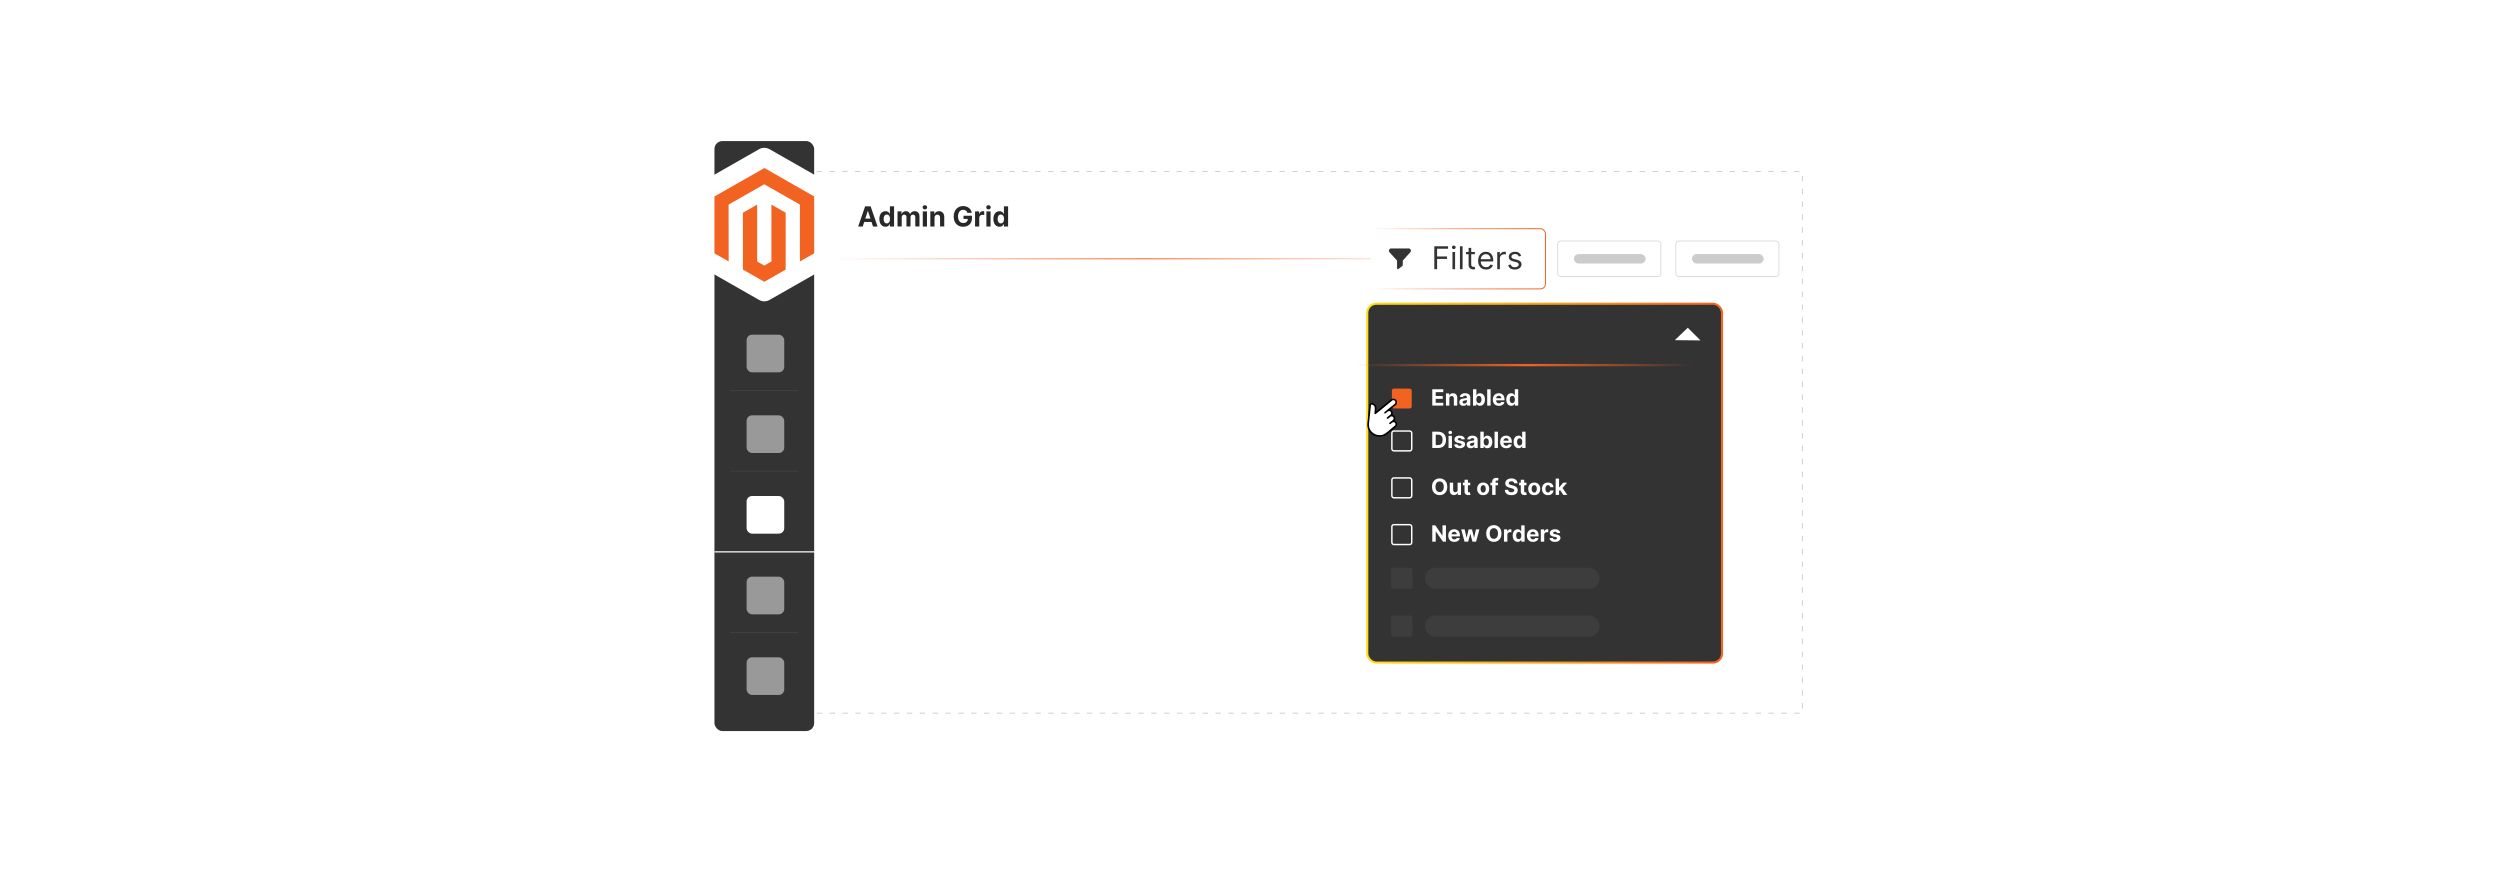 <?xml version="1.0" encoding="UTF-8"?><svg id="a" xmlns="http://www.w3.org/2000/svg" xmlns:xlink="http://www.w3.org/1999/xlink" viewBox="0 0 860 300"><defs><filter id="b" x="232.815" y="43.815" width="60" height="67" filterUnits="userSpaceOnUse"><feOffset dx="0" dy="0"/><feGaussianBlur result="c" stdDeviation="2.062"/><feFlood flood-color="#919191" flood-opacity=".3"/><feComposite in2="c" operator="in"/><feComposite in="SourceGraphic"/></filter><linearGradient id="d" x1="285.865" y1="89.032" x2="496.161" y2="89.032" gradientUnits="userSpaceOnUse"><stop offset="0" stop-color="#f26322" stop-opacity="0"/><stop offset=".511" stop-color="#f26322"/><stop offset="1" stop-color="#f26322" stop-opacity="0"/></linearGradient><linearGradient id="e" x1="471.514" y1="89.032" x2="531.814" y2="89.032" gradientUnits="userSpaceOnUse"><stop offset="0" stop-color="#f26322" stop-opacity="0"/><stop offset=".069" stop-color="#f26322" stop-opacity=".09"/><stop offset=".331" stop-color="#f26322" stop-opacity=".409"/><stop offset=".564" stop-color="#f26322" stop-opacity=".663"/><stop offset=".76" stop-color="#f26322" stop-opacity=".846"/><stop offset=".911" stop-color="#f26322" stop-opacity=".958"/><stop offset="1" stop-color="#f26322"/></linearGradient><linearGradient id="f" x1="469.977" y1="166.202" x2="592.733" y2="166.202" gradientUnits="userSpaceOnUse"><stop offset=".006" stop-color="#ffdd15"/><stop offset="1" stop-color="#f26322"/></linearGradient><linearGradient id="g" x1="466.218" y1="125.596" x2="582.368" y2="125.596" xlink:href="#d"/></defs><rect x="263.172" y="58.974" width="356.851" height="186.358" fill="#fff" stroke="#ccc" stroke-dasharray="1.896 2.528" stroke-miterlimit="10" stroke-width=".316"/><rect x="245.77" y="48.521" width="34.302" height="202.958" rx="2.74" ry="2.74" fill="#333"/><path d="M285.865,89.032v-23.564c0-1.291-.692-2.482-1.813-3.121l-19.35-11.034c-1.103-.629-2.457-.629-3.56,0l-19.35,11.034c-1.121.639-1.813,1.831-1.813,3.121v23.564c0,1.291.692,2.482,1.813,3.121l19.35,11.034c1.103.629,2.457.629,3.56,0l19.35-11.034c1.121-.639,1.813-1.831,1.813-3.121Z" fill="#fff" filter="url(#b)"/><polygon points="280.078 67.577 280.078 87.147 275.176 89.944 275.176 70.385 262.899 63.392 250.634 70.385 250.666 89.944 245.764 87.147 245.764 67.588 262.943 57.797 280.078 67.577" fill="#f26322"/><polygon points="270.274 73.182 270.274 92.741 262.921 96.937 255.568 92.741 255.557 73.182 260.459 70.385 260.459 89.955 262.921 91.353 265.372 89.944 265.372 70.385 270.274 73.182" fill="#f26322"/><rect x="256.83" y="115.136" width="12.951" height="12.951" rx="1.88" ry="1.88" fill="#999"/><line x1="251.257" y1="134.354" x2="274.586" y2="134.354" fill="none" stroke="#3f3f3f" stroke-miterlimit="10" stroke-width=".346"/><rect x="256.83" y="142.881" width="12.951" height="12.951" rx="1.88" ry="1.88" fill="#999"/><line x1="251.257" y1="162.098" x2="274.586" y2="162.098" fill="none" stroke="#3f3f3f" stroke-miterlimit="10" stroke-width=".346"/><rect x="256.83" y="170.625" width="12.951" height="12.951" rx="1.88" ry="1.88" fill="#fff"/><line x1="245.77" y1="189.843" x2="280.072" y2="189.843" fill="none" stroke="#fff" stroke-miterlimit="10" stroke-width=".42"/><rect x="256.83" y="198.37" width="12.951" height="12.951" rx="1.88" ry="1.88" fill="#999"/><line x1="251.257" y1="217.588" x2="274.586" y2="217.588" fill="none" stroke="#3f3f3f" stroke-miterlimit="10" stroke-width=".346"/><rect x="256.83" y="226.114" width="12.951" height="12.951" rx="1.88" ry="1.88" fill="#999"/><path d="M296.781,77.916h-1.571l2.393-6.933h1.889l2.39,6.933h-1.571l-1.737-5.349h-.054l-1.74,5.349ZM296.682,75.191h3.71v1.144h-3.71v-1.144Z" fill="#282828"/><path d="M304.604,78.001c-.395,0-.752-.102-1.072-.306s-.572-.505-.758-.904c-.186-.398-.279-.888-.279-1.468,0-.596.096-1.092.288-1.488s.447-.693.767-.89c.319-.198.67-.296,1.051-.296.291,0,.534.049.73.147.195.099.353.22.474.366.121.145.212.289.276.428h.044v-2.606h1.438v6.933h-1.421v-.833h-.061c-.068.144-.163.288-.286.428-.123.141-.282.258-.477.351-.195.093-.433.139-.712.139ZM305.061,76.853c.232,0,.429-.064.591-.191.161-.127.285-.306.372-.537.087-.23.13-.499.13-.809,0-.309-.043-.578-.128-.806-.086-.228-.21-.404-.373-.528-.163-.124-.36-.186-.592-.186-.237,0-.437.065-.599.193-.163.129-.286.307-.369.535s-.126.492-.126.792c0,.303.043.569.127.801.085.231.208.412.369.541.162.13.361.195.598.195Z" fill="#282828"/><path d="M308.744,77.916v-5.2h1.375v.917h.06c.108-.305.289-.545.542-.721.252-.176.555-.264.907-.264.356,0,.66.088.911.266s.417.417.501.719h.054c.106-.298.298-.536.577-.716.279-.179.609-.269.99-.269.485,0,.879.154,1.183.462s.456.745.456,1.309v3.497h-1.439v-3.213c0-.289-.077-.505-.23-.65-.154-.144-.346-.217-.576-.217-.262,0-.466.083-.613.249-.147.166-.22.384-.22.655v3.175h-1.398v-3.243c0-.255-.073-.458-.218-.609s-.337-.227-.574-.227c-.161,0-.304.041-.432.121-.128.08-.229.192-.303.335-.075.144-.112.311-.112.503v3.121h-1.442Z" fill="#282828"/><path d="M318.162,72.046c-.214,0-.398-.071-.55-.213s-.229-.314-.229-.515c0-.201.077-.373.23-.516.153-.144.336-.215.548-.215.214,0,.398.071.55.213.152.143.229.314.229.515,0,.201-.076.373-.229.517-.152.143-.336.215-.55.215ZM317.438,77.916v-5.2h1.442v5.2h-1.442Z" fill="#282828"/><path d="M321.473,74.91v3.006h-1.442v-5.2h1.375v.917h.06c.115-.302.308-.542.579-.719s.599-.266.985-.266c.361,0,.676.079.945.237.269.158.477.383.626.675.149.292.223.641.223,1.044v3.311h-1.442v-3.054c.002-.318-.079-.567-.244-.747-.165-.179-.392-.269-.68-.269-.194,0-.365.042-.513.126-.147.084-.263.205-.345.364s-.124.351-.127.574Z" fill="#282828"/><path d="M332.793,73.224c-.047-.165-.114-.311-.2-.439-.085-.127-.19-.236-.313-.325-.123-.089-.263-.157-.42-.205-.157-.047-.33-.071-.519-.071-.354,0-.665.088-.933.264-.268.176-.476.432-.625.767-.149.335-.224.744-.224,1.228,0,.483.073.894.22,1.232.146.339.354.597.623.773.269.177.585.266.951.266.332,0,.615-.06.852-.178.235-.119.416-.286.541-.503.125-.217.188-.473.188-.769l.298.044h-1.788v-1.103h2.901v.874c0,.609-.129,1.132-.386,1.569-.257.436-.611.773-1.063,1.009-.451.236-.968.353-1.55.353-.65,0-1.221-.144-1.713-.432-.492-.288-.875-.697-1.149-1.229-.274-.531-.411-1.163-.411-1.894,0-.562.082-1.063.245-1.505.164-.441.394-.815.689-1.122.296-.307.64-.54,1.033-.701.393-.16.818-.24,1.276-.24.393,0,.758.057,1.097.171.338.114.639.275.902.482.263.207.477.454.644.74.167.285.274.6.322.943h-1.49Z" fill="#282828"/><path d="M335.421,77.916v-5.2h1.398v.907h.054c.095-.323.254-.567.477-.733.223-.166.48-.249.771-.249.072,0,.15.004.234.014.084.009.157.021.22.037v1.28c-.067-.021-.161-.039-.281-.054s-.229-.024-.329-.024c-.212,0-.401.046-.567.137s-.297.218-.393.381c-.096.163-.144.35-.144.562v2.942h-1.442Z" fill="#282828"/><path d="M340.041,72.046c-.214,0-.398-.071-.55-.213s-.229-.314-.229-.515c0-.201.077-.373.23-.516.153-.144.336-.215.548-.215.214,0,.398.071.55.213.152.143.229.314.229.515,0,.201-.076.373-.229.517-.152.143-.336.215-.55.215ZM339.317,77.916v-5.2h1.442v5.2h-1.442Z" fill="#282828"/><path d="M343.826,78.001c-.395,0-.752-.102-1.072-.306s-.572-.505-.758-.904c-.186-.398-.279-.888-.279-1.468,0-.596.096-1.092.288-1.488s.447-.693.767-.89c.319-.198.67-.296,1.051-.296.291,0,.534.049.73.147.195.099.353.22.474.366.121.145.212.289.276.428h.044v-2.606h1.438v6.933h-1.421v-.833h-.061c-.068.144-.163.288-.286.428-.123.141-.282.258-.477.351-.195.093-.433.139-.712.139ZM344.283,76.853c.232,0,.429-.064.591-.191.161-.127.285-.306.372-.537.087-.23.13-.499.13-.809,0-.309-.043-.578-.128-.806-.086-.228-.21-.404-.373-.528-.163-.124-.36-.186-.592-.186-.237,0-.437.065-.599.193-.163.129-.286.307-.369.535s-.126.492-.126.792c0,.303.043.569.127.801.085.231.208.412.369.541.162.13.361.195.598.195Z" fill="#282828"/><line x1="285.865" y1="89.032" x2="496.161" y2="89.032" fill="none" stroke="url(#d)" stroke-miterlimit="10" stroke-width=".346"/><rect x="471.687" y="78.674" width="59.954" height="20.716" rx="1.751" ry="1.751" fill="#fff" stroke="url(#e)" stroke-miterlimit="10" stroke-width=".346"/><path d="M478.438,85.466l6.24-.004c.598.098.874.756.523,1.258l-2.639,2.906-.008,1.601c.001.057-.023.109-.056.154l-1.433,1.155c-.167.131-.429.064-.469-.157l-.011-2.753-2.554-2.799c-.453-.461-.233-1.237.407-1.36Z" fill="#333"/><path d="M493.403,92.601v-7.89h4.731v.848h-3.775v2.666h3.422v.847h-3.422v3.529h-.955Z" fill="#333"/><path d="M500.106,85.697c-.178,0-.33-.06-.457-.182-.127-.12-.19-.266-.19-.435,0-.169.064-.315.19-.435.127-.121.279-.182.457-.182.177,0,.329.06.456.182.127.12.19.266.19.435,0,.17-.064.315-.19.435-.127.121-.279.182-.456.182ZM499.644,92.601v-5.917h.909v5.917h-.909Z" fill="#333"/><path d="M503.127,84.711v7.89h-.909v-7.89h.909Z" fill="#333"/><path d="M507.364,86.684v.77h-3.066v-.77h3.066ZM505.191,85.266h.909v5.64c0,.257.038.449.114.576.075.127.173.212.293.254.119.043.245.064.379.064.101,0,.183-.005.247-.017.064-.012.115-.021.153-.029l.185.816c-.061.023-.147.047-.259.071-.11.024-.25.037-.42.037-.257,0-.508-.056-.753-.166s-.448-.278-.608-.505c-.16-.226-.241-.511-.241-.855v-5.887Z" fill="#333"/><path d="M511.217,92.724c-.57,0-1.062-.126-1.474-.379s-.73-.607-.952-1.063c-.222-.456-.333-.987-.333-1.593,0-.606.111-1.142.333-1.605.223-.464.533-.826.933-1.087s.866-.391,1.4-.391c.309,0,.612.051.913.153.301.103.574.27.82.499.247.231.443.534.59.911.146.378.22.843.22,1.395v.386h-4.561v-.786h3.637c0-.334-.066-.632-.198-.894-.133-.262-.32-.469-.562-.62-.243-.151-.528-.228-.857-.228-.362,0-.675.089-.939.268-.263.179-.465.41-.606.695s-.212.591-.212.917v.524c0,.446.078.825.233,1.134.155.31.371.545.648.705.278.161.601.241.968.241.238,0,.455-.034.648-.102.194-.067.362-.171.503-.308.142-.138.251-.309.328-.515l.878.247c-.093.298-.248.559-.466.783-.219.226-.488.399-.81.524-.321.124-.682.186-1.082.186Z" fill="#333"/><path d="M515.054,92.601v-5.917h.879v.894h.061c.107-.293.303-.53.585-.713.283-.183.602-.273.956-.273.066,0,.15.001.25.004.101.002.176.006.228.012v.924c-.031-.007-.101-.019-.21-.036s-.225-.025-.345-.025c-.288,0-.544.06-.769.18-.225.119-.402.283-.532.493-.129.209-.194.447-.194.715v3.744h-.909Z" fill="#333"/><path d="M523.282,88.009l-.816.231c-.052-.136-.127-.269-.226-.398s-.233-.237-.402-.321c-.17-.085-.387-.128-.651-.128-.362,0-.663.083-.903.249s-.36.376-.36.63c0,.226.082.404.247.535.164.131.421.24.77.328l.878.215c.529.129.924.325,1.183.588.26.264.39.602.39,1.016,0,.339-.098.642-.291.909-.194.267-.465.477-.811.632-.347.153-.75.231-1.209.231-.604,0-1.103-.131-1.499-.393s-.645-.644-.751-1.148l.863-.216c.082.318.237.558.468.717.23.159.531.239.903.239.424,0,.761-.091,1.011-.272.251-.182.376-.399.376-.653,0-.205-.072-.378-.216-.519-.144-.14-.364-.244-.662-.314l-.986-.231c-.542-.128-.94-.328-1.192-.599-.253-.272-.38-.611-.38-1.02,0-.334.095-.629.283-.886s.447-.459.774-.605c.327-.146.699-.22,1.115-.22.586,0,1.046.128,1.381.385.336.257.574.596.715,1.018Z" fill="#333"/><rect x="535.871" y="82.902" width="35.48" height="12.259" rx="1.036" ry="1.036" fill="#fff" stroke="#ccc" stroke-miterlimit="10" stroke-width=".233"/><rect x="541.418" y="87.408" width="24.674" height="3.249" rx="1.625" ry="1.625" fill="#ccc"/><rect x="576.482" y="82.902" width="35.48" height="12.259" rx="1.036" ry="1.036" fill="#fff" stroke="#ccc" stroke-miterlimit="10" stroke-width=".233"/><rect x="582.03" y="87.408" width="24.674" height="3.249" rx="1.625" ry="1.625" fill="#ccc"/><rect x="470.339" y="104.48" width="122.031" height="123.444" rx="3.122" ry="3.122" fill="#333"/><rect x="470.339" y="104.48" width="122.031" height="123.444" rx="3.122" ry="3.122" fill="none" stroke="url(#f)" stroke-miterlimit="10" stroke-width=".726"/><polygon points="584.966 117.109 580.597 112.74 576.132 117.015 584.966 117.109" fill="#fff"/><line x1="466.218" y1="125.596" x2="582.368" y2="125.596" fill="none" stroke="url(#g)" stroke-miterlimit="10" stroke-width=".797"/><path d="M492.701,139.532v-5.616h3.784v.98h-2.597v1.338h2.402v.979h-2.402v1.342h2.607v.979h-3.795Z" fill="#fff"/><path d="M498.578,137.096v2.436h-1.169v-4.212h1.113v.743h.05c.093-.245.25-.44.469-.583.22-.144.485-.215.798-.215.293,0,.548.064.766.191s.387.31.507.547c.121.237.182.519.182.847v2.682h-1.169v-2.474c.002-.258-.064-.459-.197-.605s-.317-.218-.551-.218c-.157,0-.296.033-.416.102-.119.067-.213.165-.279.294s-.102.284-.102.465Z" fill="#fff"/><path d="M503.412,139.611c-.269,0-.508-.047-.718-.141-.211-.095-.377-.234-.498-.42-.122-.185-.183-.417-.183-.695,0-.233.043-.431.129-.589.086-.159.203-.287.352-.385.147-.097.316-.17.506-.219.189-.05.388-.084.596-.104.245-.025.442-.05.593-.072.149-.023.259-.058.326-.103.067-.045.102-.113.102-.202v-.017c0-.174-.055-.309-.163-.403s-.263-.143-.462-.143c-.21,0-.378.046-.502.139-.124.092-.207.208-.247.347l-1.08-.088c.055-.256.162-.477.323-.665s.369-.332.624-.433c.255-.102.551-.152.887-.152.234,0,.459.027.674.082s.405.14.573.255c.167.115.299.263.396.443.098.18.145.395.145.645v2.841h-1.107v-.584h-.033c-.067.132-.158.247-.272.347s-.249.178-.408.233-.343.083-.552.083ZM503.747,138.805c.172,0,.323-.034.455-.102.132-.069.235-.162.31-.278.075-.117.112-.25.112-.398v-.446c-.036.023-.086.045-.149.065-.062.019-.134.036-.212.052-.079.016-.157.029-.236.041-.078.012-.149.022-.214.031-.137.021-.257.053-.359.097-.102.044-.182.102-.238.177s-.085.166-.085.275c0,.159.058.28.174.363s.264.125.443.125Z" fill="#fff"/><path d="M506.714,139.532v-5.616h1.168v2.111h.036c.051-.113.125-.229.223-.347.099-.118.227-.217.385-.296.157-.08.354-.119.591-.119.307,0,.59.08.85.239.26.16.467.4.623.722.155.32.232.723.232,1.205,0,.47-.075.866-.226,1.188-.151.323-.355.567-.614.732-.259.166-.549.248-.868.248-.227,0-.419-.037-.577-.112s-.288-.17-.389-.284-.177-.23-.23-.347h-.053v.675h-1.151ZM507.857,137.425c0,.251.034.47.104.656.069.185.17.331.301.435.132.102.292.154.48.154.19,0,.351-.053.482-.157.132-.105.231-.252.301-.439.068-.188.102-.404.102-.649,0-.243-.034-.457-.102-.642s-.167-.329-.299-.433c-.132-.104-.294-.156-.485-.156-.19,0-.351.05-.481.15s-.231.243-.3.428c-.07.185-.104.402-.104.652Z" fill="#fff"/><path d="M512.766,133.916v5.616h-1.169v-5.616h1.169Z" fill="#fff"/><path d="M515.617,139.614c-.434,0-.806-.088-1.117-.265-.311-.176-.552-.427-.72-.751-.169-.324-.253-.709-.253-1.153,0-.434.084-.814.253-1.141.168-.327.405-.582.711-.766.307-.183.666-.273,1.079-.273.278,0,.537.044.777.133.241.089.451.222.631.398.181.178.32.4.421.668s.151.581.151.94v.32h-3.557v-.724h2.457c0-.168-.037-.317-.11-.447-.073-.129-.174-.231-.303-.306-.129-.073-.278-.11-.448-.11-.178,0-.334.04-.471.122-.136.081-.242.19-.319.326-.076.136-.116.287-.118.453v.689c0,.209.039.389.117.54.077.152.188.27.33.352s.311.123.508.123c.13,0,.248-.018.356-.055.107-.036.2-.091.276-.164.077-.073.136-.163.176-.27l1.08.071c-.055.26-.166.486-.336.679-.169.193-.387.343-.652.45-.266.106-.572.16-.92.16Z" fill="#fff"/><path d="M519.865,139.6c-.32,0-.609-.082-.868-.248-.259-.165-.464-.409-.614-.732-.15-.322-.227-.719-.227-1.188,0-.482.078-.885.233-1.205.155-.321.362-.561.621-.722.259-.159.543-.239.852-.239.235,0,.433.039.591.119.158.079.286.178.384.296s.173.233.224.347h.036v-2.111h1.165v5.616h-1.151v-.675h-.05c-.055.117-.132.232-.231.347s-.229.209-.387.284-.351.112-.577.112ZM520.235,138.67c.189,0,.348-.052.478-.154.131-.103.231-.249.302-.435.07-.186.105-.405.105-.656,0-.25-.035-.468-.104-.652s-.17-.327-.302-.428-.291-.15-.479-.15c-.192,0-.353.052-.485.156-.132.103-.231.248-.299.433-.068.185-.102.398-.102.642,0,.245.034.462.102.649.068.186.168.333.299.439.131.104.292.157.484.157Z" fill="#fff"/><rect x="478.805" y="133.687" width="6.829" height="6.829" rx=".685" ry=".685" fill="#f26322"/><path d="M494.691,154.12h-1.99v-5.616h2.007c.565,0,1.052.112,1.459.336.408.224.722.545.942.964.22.419.33.92.33,1.503,0,.585-.11,1.088-.33,1.508-.221.421-.536.743-.946.969-.41.225-.9.337-1.472.337ZM493.889,153.102h.754c.351,0,.646-.062.887-.188s.422-.32.543-.584c.122-.265.183-.606.183-1.024,0-.415-.06-.754-.183-1.018-.121-.263-.302-.457-.541-.581-.24-.124-.535-.186-.886-.186h-.757v3.581Z" fill="#fff"/><path d="M498.882,149.365c-.174,0-.322-.058-.445-.173s-.185-.254-.185-.417.062-.302.186-.418c.125-.116.273-.174.444-.174.174,0,.322.058.446.172.123.115.185.255.185.417,0,.163-.061.303-.185.419-.124.115-.273.174-.446.174ZM498.295,154.12v-4.212h1.169v4.212h-1.169Z" fill="#fff"/><path d="M503.9,151.109l-1.069.065c-.019-.091-.058-.174-.118-.248s-.14-.134-.237-.179c-.098-.044-.214-.066-.35-.066-.181,0-.333.038-.458.113-.124.076-.186.177-.186.304,0,.1.041.185.121.255s.219.125.414.167l.763.153c.409.084.715.22.915.406.201.186.302.432.302.734,0,.276-.08.519-.242.727-.162.209-.383.371-.664.487-.28.116-.604.174-.969.174-.558,0-1.002-.116-1.332-.35-.33-.232-.523-.551-.58-.953l1.149-.06c.035.17.119.299.252.388.134.089.305.133.513.133.205,0,.37-.04.495-.119.126-.079.19-.183.19-.309-.001-.105-.046-.193-.134-.262s-.224-.121-.406-.158l-.73-.144c-.411-.083-.717-.226-.917-.428-.2-.203-.3-.462-.3-.776,0-.271.073-.504.221-.699.146-.195.354-.347.622-.452.268-.106.582-.159.942-.159.531,0,.951.112,1.257.337.307.225.485.531.536.919Z" fill="#fff"/><path d="M505.935,154.199c-.269,0-.508-.047-.718-.141-.211-.095-.377-.234-.498-.42-.122-.185-.183-.417-.183-.695,0-.233.043-.431.129-.589.086-.159.203-.287.352-.385.147-.097.316-.17.506-.219.189-.05.388-.084.596-.104.245-.025.442-.05.593-.072.149-.023.259-.058.326-.103.067-.045.102-.113.102-.202v-.017c0-.174-.055-.309-.163-.403s-.263-.143-.462-.143c-.21,0-.378.046-.502.139-.124.092-.207.208-.247.347l-1.08-.088c.055-.256.162-.477.323-.665s.369-.332.624-.433c.255-.102.551-.152.887-.152.234,0,.459.027.674.082s.405.14.573.255c.167.115.299.263.396.443.098.18.145.395.145.645v2.841h-1.107v-.584h-.033c-.067.132-.158.247-.272.347s-.249.178-.408.233-.343.083-.552.083ZM506.269,153.394c.172,0,.323-.034.455-.102.132-.069.235-.162.31-.278.075-.117.112-.25.112-.398v-.446c-.036.023-.086.045-.149.065-.062.019-.134.036-.212.052-.079.016-.157.029-.236.041-.078.012-.149.022-.214.031-.137.021-.257.053-.359.097-.102.044-.182.102-.238.177s-.085.166-.085.275c0,.159.058.28.174.363s.264.125.443.125Z" fill="#fff"/><path d="M509.236,154.12v-5.616h1.168v2.111h.036c.051-.113.125-.229.223-.347.099-.118.227-.217.385-.296.157-.08.354-.119.591-.119.307,0,.59.08.85.239.26.16.467.4.623.722.155.32.232.723.232,1.205,0,.47-.075.866-.226,1.188-.151.323-.355.567-.614.732-.259.166-.549.248-.868.248-.227,0-.419-.037-.577-.112s-.288-.17-.389-.284-.177-.23-.23-.347h-.053v.675h-1.151ZM510.38,152.014c0,.251.034.47.104.656.069.185.17.331.301.435.132.102.292.154.48.154.19,0,.351-.053.482-.157.132-.105.231-.252.301-.439.068-.188.102-.404.102-.649,0-.243-.034-.457-.102-.642s-.167-.329-.299-.433c-.132-.104-.294-.156-.485-.156-.19,0-.351.05-.481.15s-.231.243-.3.428c-.07.185-.104.402-.104.652Z" fill="#fff"/><path d="M515.289,148.504v5.616h-1.169v-5.616h1.169Z" fill="#fff"/><path d="M518.141,154.202c-.434,0-.806-.088-1.117-.265-.311-.176-.552-.427-.72-.751-.169-.324-.253-.709-.253-1.153,0-.434.084-.814.253-1.141.168-.327.405-.582.711-.766.307-.183.666-.273,1.079-.273.278,0,.537.044.777.133.241.089.451.222.631.398.181.178.32.4.421.668s.151.581.151.94v.32h-3.557v-.724h2.457c0-.168-.037-.317-.11-.447-.073-.129-.174-.231-.303-.306-.129-.073-.278-.11-.448-.11-.178,0-.334.04-.471.122-.136.081-.242.19-.319.326-.076.136-.116.287-.118.453v.689c0,.209.039.389.117.54.077.152.188.27.33.352s.311.123.508.123c.13,0,.248-.018.356-.055.107-.036.2-.091.276-.164.077-.073.136-.163.176-.27l1.08.071c-.055.26-.166.486-.336.679-.169.193-.387.343-.652.45-.266.106-.572.16-.92.16Z" fill="#fff"/><path d="M522.389,154.189c-.32,0-.609-.082-.868-.248-.259-.165-.464-.409-.614-.732-.15-.322-.227-.719-.227-1.188,0-.482.078-.885.233-1.205.155-.321.362-.561.621-.722.259-.159.543-.239.852-.239.235,0,.433.039.591.119.158.079.286.178.384.296s.173.233.224.347h.036v-2.111h1.165v5.616h-1.151v-.675h-.05c-.055.117-.132.232-.231.347s-.229.209-.387.284-.351.112-.577.112ZM522.759,153.259c.189,0,.348-.052.478-.154.131-.103.231-.249.302-.435.07-.186.105-.405.105-.656,0-.25-.035-.468-.104-.652s-.17-.327-.302-.428-.291-.15-.479-.15c-.192,0-.353.052-.485.156-.132.103-.231.248-.299.433-.068.185-.102.398-.102.642,0,.245.034.462.102.649.068.186.168.333.299.439.131.104.292.157.484.157Z" fill="#fff"/><rect x="478.805" y="148.275" width="6.829" height="6.829" rx=".685" ry=".685" fill="none" stroke="#fff" stroke-miterlimit="10" stroke-width=".5"/><path d="M497.862,167.45c0,.612-.116,1.133-.348,1.562-.231.43-.545.758-.943.983-.398.226-.844.339-1.339.339-.499,0-.947-.113-1.344-.341-.398-.227-.711-.555-.94-.984-.231-.43-.346-.949-.346-1.56,0-.613.115-1.134.346-1.563.23-.43.543-.758.94-.983.397-.226.845-.339,1.344-.339.495,0,.941.113,1.339.339.398.226.713.554.943.983.231.43.348.95.348,1.563ZM496.658,167.45c0-.398-.06-.731-.177-1.004-.118-.273-.284-.479-.498-.62s-.464-.211-.751-.211-.538.07-.752.211-.38.348-.497.62c-.118.273-.178.606-.178,1.004,0,.397.06.731.178,1.003.117.273.283.479.497.62s.465.211.752.211.537-.07.751-.211.38-.348.498-.62c.117-.273.177-.606.177-1.003Z" fill="#fff"/><path d="M501.418,168.465v-2.419h1.169v4.212h-1.122v-.765h-.044c-.095.246-.253.444-.473.595-.221.149-.489.225-.805.225-.282,0-.529-.064-.743-.191s-.381-.31-.501-.546c-.12-.236-.181-.519-.183-.848v-2.682h1.169v2.474c.001.248.068.445.2.589.131.144.308.217.529.217.141,0,.272-.032.395-.097.122-.065.222-.162.298-.29.075-.128.112-.286.11-.474Z" fill="#fff"/><path d="M505.76,166.046v.877h-2.537v-.877h2.537ZM503.799,165.036h1.168v3.928c0,.107.017.191.05.251.032.059.079.101.138.124.06.024.129.036.207.036.056,0,.11-.005.165-.016.055-.01.097-.018.126-.023l.184.87c-.059.018-.141.039-.247.065-.105.024-.234.039-.386.045-.282.011-.528-.026-.739-.112s-.376-.22-.492-.4c-.117-.181-.175-.409-.173-.685v-4.081Z" fill="#fff"/><path d="M510.213,170.34c-.426,0-.794-.091-1.103-.273s-.549-.436-.717-.763c-.169-.326-.253-.705-.253-1.137,0-.435.084-.815.253-1.142.168-.326.407-.581.717-.763s.678-.273,1.103-.273.794.091,1.103.273c.31.182.549.436.718.763.168.326.252.707.252,1.142,0,.432-.084.81-.252,1.137-.169.326-.407.581-.718.763-.31.182-.678.273-1.103.273ZM510.219,169.435c.193,0,.355-.056.485-.166.13-.111.228-.262.295-.454.066-.192.1-.41.1-.655s-.033-.464-.1-.655c-.067-.192-.165-.344-.295-.455-.13-.112-.292-.168-.485-.168-.196,0-.36.056-.492.168-.133.111-.232.263-.299.455-.067.191-.101.41-.101.655s.033.463.101.655c.066.192.166.343.299.454.132.11.296.166.492.166Z" fill="#fff"/><path d="M515.313,166.046v.877h-2.6v-.877h2.6ZM513.309,170.258v-4.517c0-.305.06-.559.18-.76s.284-.352.492-.452c.209-.101.445-.15.71-.15.18,0,.344.014.492.041.149.027.261.052.334.073l-.209.878c-.046-.015-.102-.028-.168-.041-.067-.013-.136-.019-.205-.019-.172,0-.291.04-.359.119-.067.08-.101.191-.101.334v4.494h-1.166Z" fill="#fff"/><path d="M520.886,166.257c-.022-.221-.116-.393-.283-.516-.166-.122-.392-.184-.677-.184-.194,0-.357.027-.491.081s-.235.128-.306.224c-.07.095-.105.202-.105.323-.004.101.018.189.065.264.047.074.111.139.193.193.082.054.177.101.285.14.107.039.223.072.346.1l.504.121c.245.055.471.128.675.219.205.092.382.204.532.338.149.134.267.291.35.472s.126.389.128.622c-.002.344-.09.642-.263.893-.173.252-.421.446-.745.584-.325.139-.716.207-1.173.207-.453,0-.848-.069-1.184-.208-.335-.139-.597-.345-.784-.618s-.285-.612-.294-1.017h1.148c.013.189.067.346.163.471s.225.22.387.282c.162.064.345.095.55.095.201,0,.376-.029.525-.088.148-.059.265-.14.347-.244.082-.103.123-.224.123-.359,0-.126-.036-.231-.11-.317s-.183-.159-.324-.22-.315-.115-.519-.164l-.611-.154c-.474-.115-.848-.295-1.121-.54-.274-.245-.411-.575-.409-.99-.002-.34.089-.637.273-.891.184-.254.435-.452.758-.596.321-.143.688-.214,1.097-.214.417,0,.781.071,1.093.214.311.144.555.342.729.596s.263.548.269.883h-1.138Z" fill="#fff"/><path d="M525.114,166.046v.877h-2.537v-.877h2.537ZM523.153,165.036h1.168v3.928c0,.107.017.191.05.251.032.059.079.101.138.124.06.024.129.036.207.036.056,0,.11-.005.165-.016.055-.01.097-.018.126-.023l.184.87c-.059.018-.141.039-.247.065-.105.024-.234.039-.386.045-.282.011-.528-.026-.739-.112s-.376-.22-.492-.4c-.117-.181-.175-.409-.173-.685v-4.081Z" fill="#fff"/><path d="M527.776,170.34c-.426,0-.794-.091-1.103-.273s-.549-.436-.717-.763c-.169-.326-.253-.705-.253-1.137,0-.435.084-.815.253-1.142.168-.326.407-.581.717-.763s.678-.273,1.103-.273.794.091,1.103.273c.31.182.549.436.718.763.168.326.252.707.252,1.142,0,.432-.084.81-.252,1.137-.169.326-.407.581-.718.763-.31.182-.678.273-1.103.273ZM527.782,169.435c.193,0,.355-.056.485-.166.13-.111.228-.262.295-.454.066-.192.1-.41.1-.655s-.033-.464-.1-.655c-.067-.192-.165-.344-.295-.455-.13-.112-.292-.168-.485-.168-.196,0-.36.056-.492.168-.133.111-.232.263-.299.455-.067.191-.101.41-.101.655s.033.463.101.655c.066.192.166.343.299.454.132.11.296.166.492.166Z" fill="#fff"/><path d="M532.515,170.34c-.432,0-.802-.092-1.112-.275-.31-.184-.547-.44-.713-.767-.165-.327-.248-.704-.248-1.13,0-.432.084-.81.251-1.137s.405-.581.715-.765c.309-.184.676-.275,1.103-.275.367,0,.689.066.965.2.276.133.494.32.655.561s.25.525.266.851h-1.102c-.031-.21-.113-.38-.246-.509-.132-.129-.306-.193-.519-.193-.181,0-.339.049-.473.146-.135.098-.239.24-.315.427-.074.186-.112.412-.112.677,0,.27.037.498.111.685.074.189.179.332.314.431.136.099.294.148.475.148.134,0,.254-.027.36-.082.107-.055.196-.135.267-.24s.116-.231.139-.38h1.102c-.018.322-.105.605-.262.849s-.371.435-.645.572c-.274.137-.599.205-.974.205Z" fill="#fff"/><path d="M535.148,170.258v-5.616h1.169v5.616h-1.169ZM536.206,169.046l.003-1.401h.17l1.35-1.599h1.341l-1.812,2.117h-.277l-.773.883ZM537.78,170.258l-1.239-1.835.778-.825,1.829,2.66h-1.368Z" fill="#fff"/><rect x="478.805" y="164.413" width="6.829" height="6.829" rx=".685" ry=".685" fill="none" stroke="#fff" stroke-miterlimit="10" stroke-width=".5"/><path d="M497.398,180.717v5.616h-1.025l-2.443-3.535h-.041v3.535h-1.188v-5.616h1.042l2.424,3.532h.05v-3.532h1.182Z" fill="#fff"/><path d="M500.275,186.415c-.434,0-.806-.088-1.117-.265-.311-.176-.552-.427-.72-.751-.169-.324-.253-.709-.253-1.153,0-.434.084-.814.253-1.141.168-.327.405-.582.711-.766.307-.183.666-.273,1.079-.273.278,0,.537.044.777.133.241.089.451.222.631.398.181.178.32.4.421.668s.151.581.151.94v.32h-3.557v-.724h2.457c0-.168-.037-.317-.11-.447-.073-.129-.174-.231-.303-.306-.129-.073-.278-.11-.448-.11-.178,0-.334.04-.471.122-.136.081-.242.19-.319.326-.076.136-.116.287-.118.453v.689c0,.209.039.389.117.54.077.152.188.27.33.352s.311.123.508.123c.13,0,.248-.018.356-.055.107-.036.2-.091.276-.164.077-.073.136-.163.176-.27l1.08.071c-.055.26-.166.486-.336.679-.169.193-.387.343-.652.45-.266.106-.572.16-.92.16Z" fill="#fff"/><path d="M503.802,186.333l-1.147-4.212h1.183l.652,2.83h.038l.681-2.83h1.16l.69,2.813h.036l.642-2.813h1.179l-1.144,4.212h-1.236l-.724-2.649h-.053l-.724,2.649h-1.234Z" fill="#fff"/><path d="M516.51,183.525c0,.612-.116,1.133-.348,1.562-.231.43-.545.758-.943.983-.398.226-.844.339-1.339.339-.499,0-.947-.113-1.344-.341-.398-.227-.711-.555-.94-.984-.231-.43-.346-.949-.346-1.56,0-.613.115-1.134.346-1.563.23-.43.543-.758.94-.983.397-.226.845-.339,1.344-.339.495,0,.941.113,1.339.339.398.226.713.554.943.983.231.43.348.95.348,1.563ZM515.306,183.525c0-.398-.06-.731-.177-1.004-.118-.273-.284-.479-.498-.62s-.464-.211-.751-.211-.538.07-.752.211-.38.348-.497.62c-.118.273-.178.606-.178,1.004,0,.397.06.731.178,1.003.117.273.283.479.497.62s.465.211.752.211.537-.07.751-.211.38-.348.498-.62c.117-.273.177-.606.177-1.003Z" fill="#fff"/><path d="M517.364,186.333v-4.212h1.133v.734h.044c.077-.261.206-.459.387-.594.181-.134.39-.201.625-.201.059,0,.122.004.19.011.067.008.127.018.178.03v1.037c-.055-.017-.13-.031-.228-.044-.097-.013-.185-.019-.266-.019-.172,0-.325.037-.459.111-.135.074-.241.177-.318.309-.078.131-.116.283-.116.455v2.383h-1.169Z" fill="#fff"/><path d="M522.073,186.401c-.32,0-.609-.082-.868-.248-.259-.165-.464-.409-.614-.732-.15-.322-.227-.719-.227-1.188,0-.482.078-.885.233-1.205.155-.321.362-.561.621-.722.259-.159.543-.239.852-.239.235,0,.433.039.591.119.158.079.286.178.384.296s.173.233.224.347h.036v-2.111h1.165v5.616h-1.151v-.675h-.05c-.055.117-.132.232-.231.347s-.229.209-.387.284-.351.112-.577.112ZM522.443,185.472c.189,0,.348-.052.478-.154.131-.103.231-.249.302-.435.07-.186.105-.405.105-.656,0-.25-.035-.468-.104-.652s-.17-.327-.302-.428-.291-.15-.479-.15c-.192,0-.353.052-.485.156-.132.103-.231.248-.299.433-.068.185-.102.398-.102.642,0,.245.034.462.102.649.068.186.168.333.299.439.131.104.292.157.484.157Z" fill="#fff"/><path d="M527.346,186.415c-.434,0-.806-.088-1.117-.265-.311-.176-.552-.427-.72-.751-.169-.324-.253-.709-.253-1.153,0-.434.084-.814.253-1.141.168-.327.405-.582.711-.766.307-.183.666-.273,1.079-.273.278,0,.537.044.777.133.241.089.451.222.631.398.181.178.32.4.421.668s.151.581.151.94v.32h-3.557v-.724h2.457c0-.168-.037-.317-.11-.447-.073-.129-.174-.231-.303-.306-.129-.073-.278-.11-.448-.11-.178,0-.334.04-.471.122-.136.081-.242.19-.319.326-.076.136-.116.287-.118.453v.689c0,.209.039.389.117.54.077.152.188.27.33.352s.311.123.508.123c.13,0,.248-.018.356-.055.107-.036.2-.091.276-.164.077-.073.136-.163.176-.27l1.08.071c-.055.26-.166.486-.336.679-.169.193-.387.343-.652.45-.266.106-.572.16-.92.16Z" fill="#fff"/><path d="M530.041,186.333v-4.212h1.133v.734h.044c.077-.261.206-.459.387-.594.181-.134.39-.201.625-.201.059,0,.122.004.19.011.067.008.127.018.178.03v1.037c-.055-.017-.13-.031-.228-.044-.097-.013-.185-.019-.266-.019-.172,0-.325.037-.459.111-.135.074-.241.177-.318.309-.078.131-.116.283-.116.455v2.383h-1.169Z" fill="#fff"/><path d="M536.702,183.322l-1.069.065c-.019-.091-.058-.174-.118-.248s-.14-.134-.237-.179c-.098-.044-.214-.066-.35-.066-.181,0-.333.038-.458.113-.124.076-.186.177-.186.304,0,.1.041.185.121.255s.219.125.414.167l.763.153c.409.084.715.22.915.406.201.186.302.432.302.734,0,.276-.08.519-.242.727-.162.209-.383.371-.664.487-.28.116-.604.174-.969.174-.558,0-1.002-.116-1.332-.35-.33-.232-.523-.551-.58-.953l1.149-.06c.035.17.119.299.252.388.134.089.305.133.513.133.205,0,.37-.04.495-.119.126-.079.19-.183.19-.309-.001-.105-.046-.193-.134-.262s-.224-.121-.406-.158l-.73-.144c-.411-.083-.717-.226-.917-.428-.2-.203-.3-.462-.3-.776,0-.271.073-.504.221-.699.146-.195.354-.347.622-.452.268-.106.582-.159.942-.159.531,0,.951.112,1.257.337.307.225.485.531.536.919Z" fill="#fff"/><rect x="478.805" y="180.488" width="6.829" height="6.829" rx=".685" ry=".685" fill="none" stroke="#fff" stroke-miterlimit="10" stroke-width=".5"/><path d="M471.072,148.465c-.475-.744-.743-1.579-.732-2.461.24-2.292.459-4.595.753-6.878.31-.825,1.403-.53,1.88-.041.743.761.482,1.498.463,2.433l5.153-4.199c.522-.425,1.43-.181,1.79.358.281.42.273,1.25-.137,1.584l-1.987,1.619c.185.104.371.181.52.341.351.374.461 1.0.194,1.447.427.166.737.364.919.805.176.425.061.87-.164,1.249.867.235,1.18,1.299.635,1.994-1.043.872-2.116,1.872-3.216,2.672-1.718,1.249-4.163,1.163-5.657-.411l-.416-.51ZM476.398,142.275c-.21-.035-.328-.324-.172-.483l3.592-2.946c.512-.603-.151-1.434-.848-1.061l-5.631,4.59c-.231.158-.447.164-.546-.135-.057-.808.418-2.06-.196-2.708-.174-.183-.752-.515-.942-.233-.015.022-.071.446-.081.518-.279,2.018-.377,4.105-.645,6.13-.11,2.983,3.309,4.784,5.707,3.078,1.099-.782,2.116-1.813,3.21-2.616.362-.37.218-.992-.295-1.138-.542-.154-.861.381-1.253.63-.267.17-.607-.193-.342-.464.462-.472,2.071-1.24,1.181-2.033-.579-.516-1.183.341-1.622.624-.367.236-.663-.169-.42-.433.327-.354.876-.658,1.231-1.004.385-.376.209-1.018-.312-1.159-.558-.151-1.001.561-1.426.805-.036.021-.151.045-.189.039Z"/><path d="M476.398,142.275c.038.006.153-.018.189-.039.425-.243.869-.956,1.426-.805.521.141.697.783.312,1.159-.354.347-.903.651-1.231,1.004-.243.263.053.669.42.433.439-.283,1.043-1.14,1.622-.624.889.793-.72,1.56-1.181,2.033-.265.271.075.634.342.464.392-.249.711-.785,1.253-.63.512.146.657.768.295,1.138-1.095.803-2.112,1.834-3.21,2.616-2.398,1.707-5.817-.094-5.707-3.078.268-2.025.365-4.112.645-6.13.01-.072.067-.496.081-.518.19-.282.768.05.942.233.615.648.14,1.9.196,2.708.1.299.315.292.546.135l5.631-4.59c.697-.373,1.361.458.848,1.061l-3.592,2.946c-.155.159-.038.448.172.483Z" fill="#fff"/><rect x="490.179" y="195.276" width="60.07" height="7.324" rx="3.662" ry="3.662" fill="#3d3d3d"/><rect x="478.555" y="195.276" width="7.324" height="7.324" rx=".735" ry=".735" fill="#3d3d3d"/><rect x="490.179" y="211.726" width="60.07" height="7.324" rx="3.662" ry="3.662" fill="#3d3d3d"/><rect x="478.555" y="211.726" width="7.324" height="7.324" rx=".735" ry=".735" fill="#3d3d3d"/></svg>